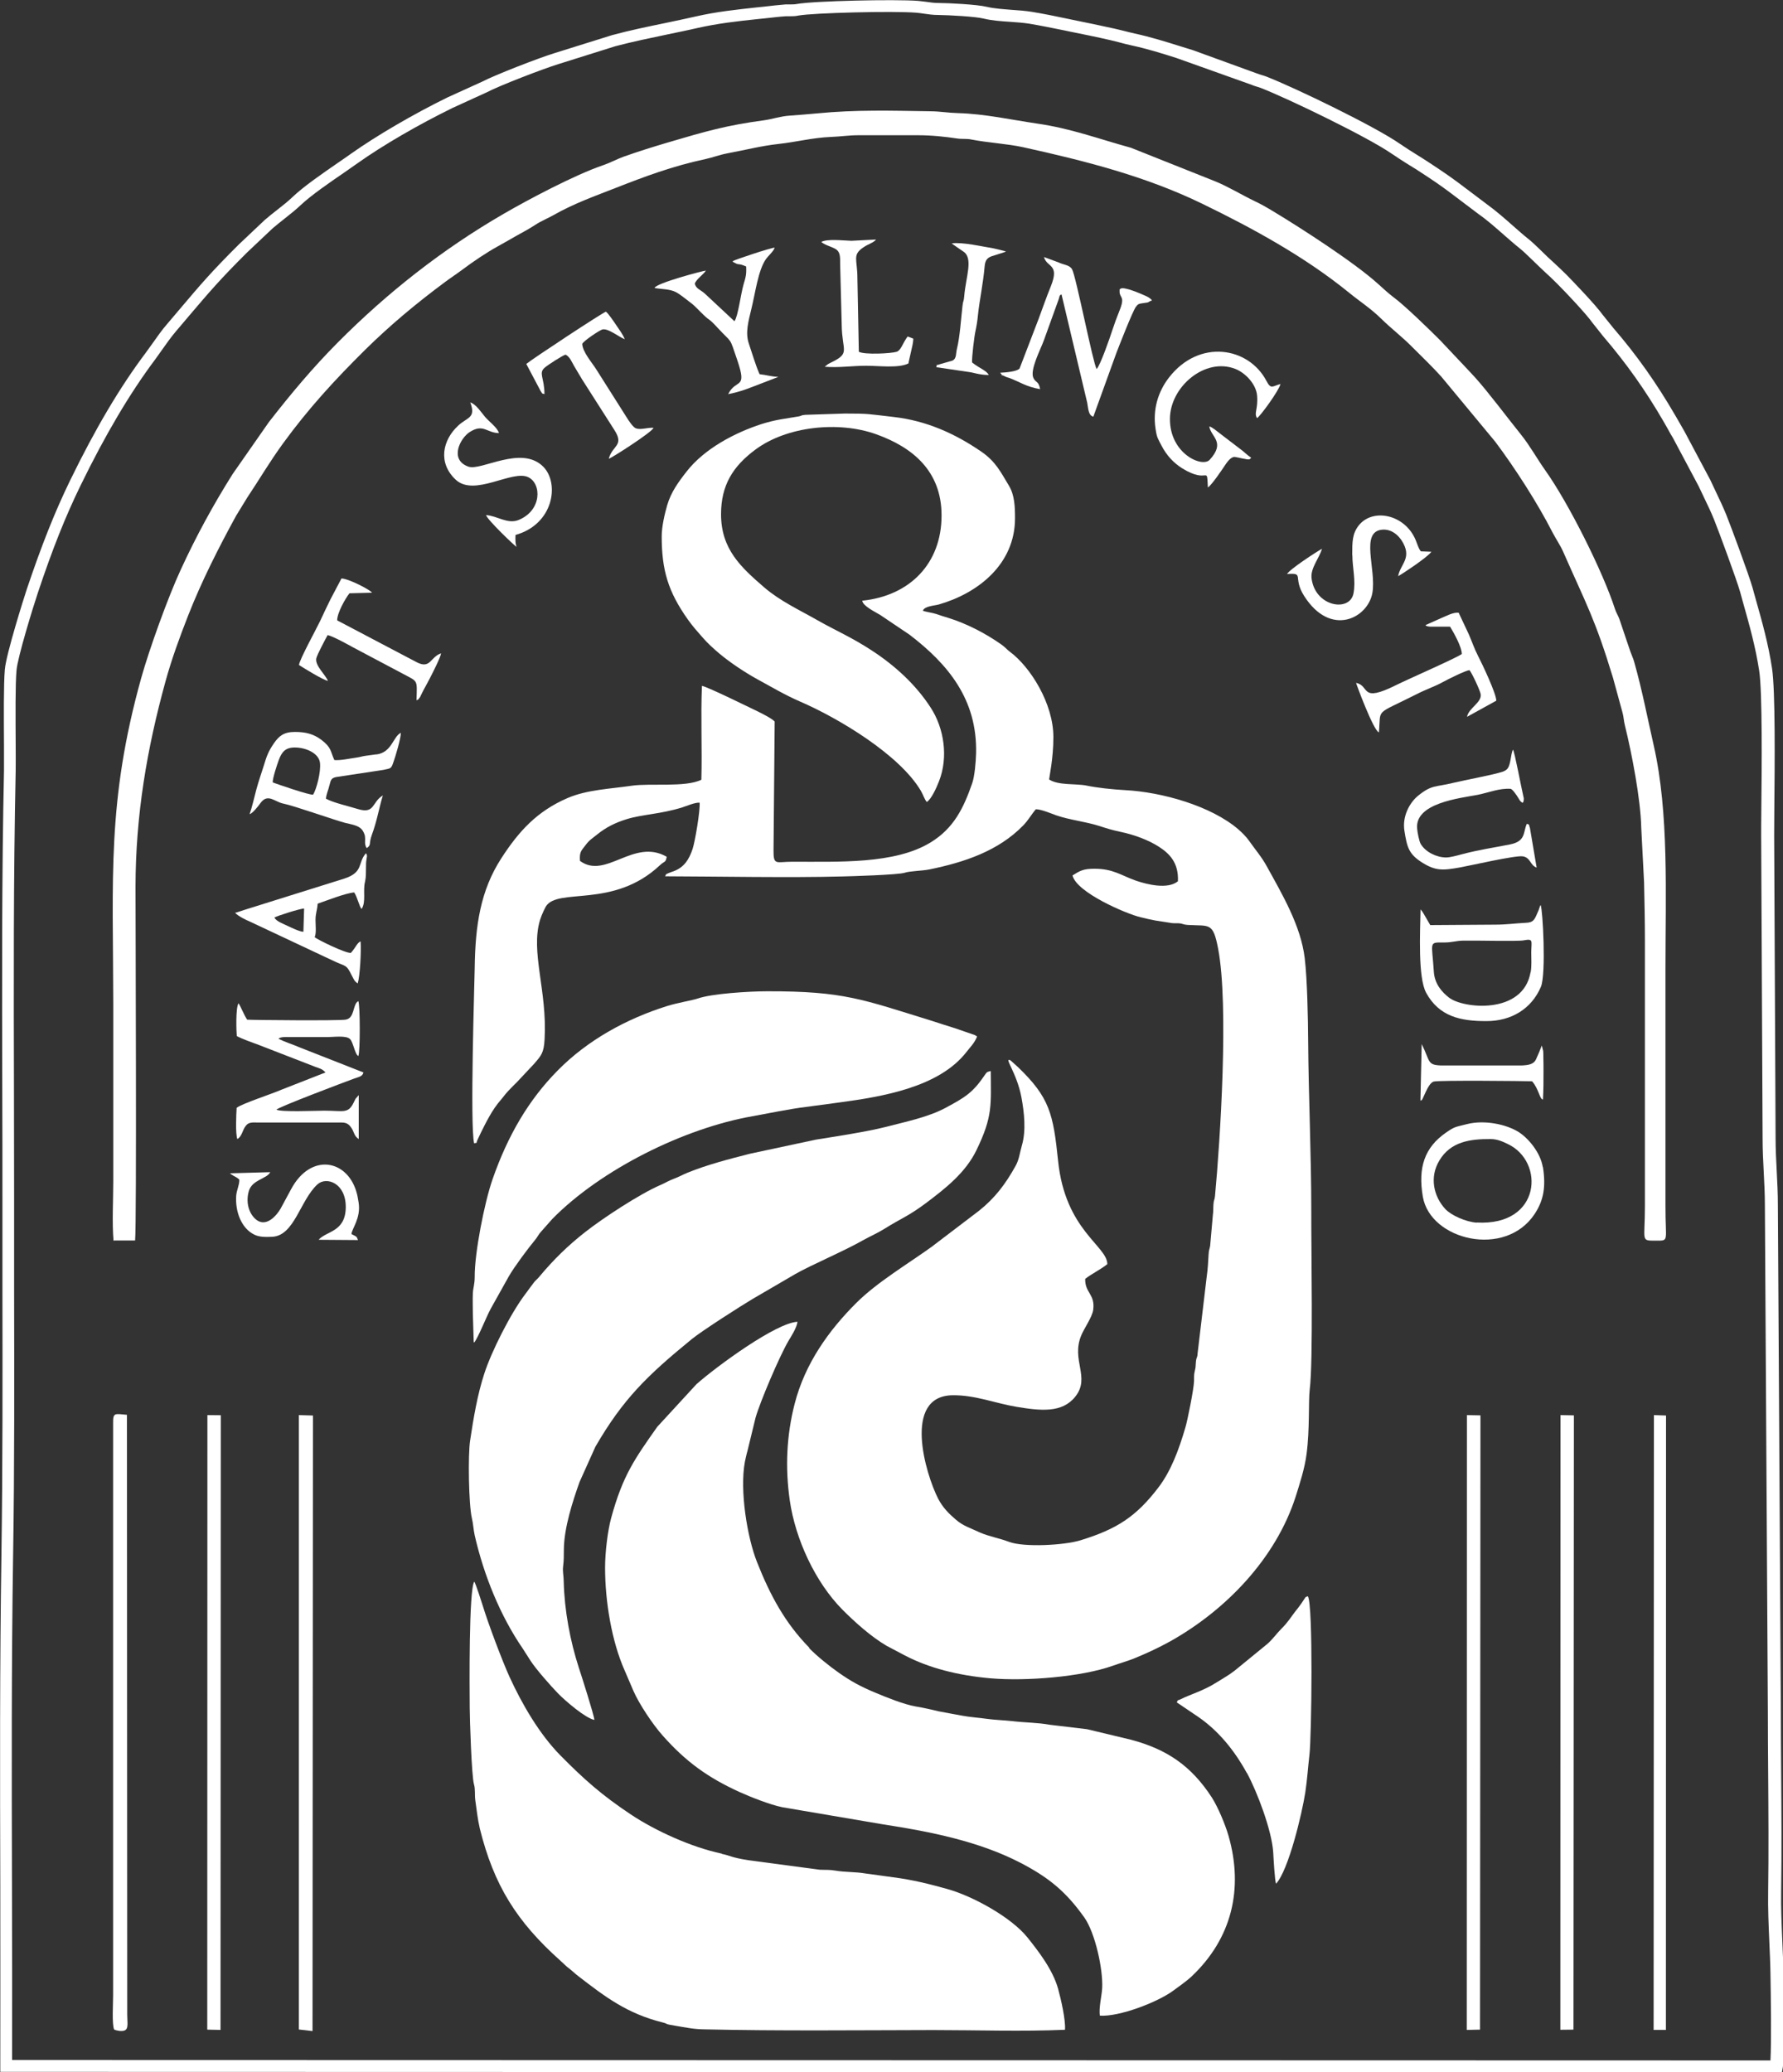 <svg xmlns="http://www.w3.org/2000/svg" id="Layer_2" viewBox="0 0 125 145.27"><rect x="0" y="0" width="125" height="145.27" fill="#333333" stroke="none"/><defs><style>      .cls-1, .cls-2 {        fill: #fff;      }      .cls-1, .cls-3 {        fill-rule: evenodd;      }      .cls-3 {        fill: none;      }    </style></defs><g id="Layer_1-2" data-name="Layer_1"><g><path class="cls-2" d="M124.86,145.27l-124.84-.03v-.42c.01-4.24,0-8.48,0-12.71-.02-7.58-.04-15.42.08-23.12.09-6.21.08-12.52.07-18.62,0-2.16,0-4.31,0-6.47,0-2.44,0-4.87-.01-7.31-.02-7.39-.04-15.04.12-22.55,0-.45,0-1.1,0-1.82-.01-1.91-.03-4.28.06-5.29.09-1.08,1.36-5.09,1.54-5.63,1.03-3.06,1.96-5.41,3.03-7.61,1.77-3.64,3.51-6.57,5.3-8.95.14-.19.29-.4.44-.61.35-.49.7-1,1.07-1.42l.95-1.12c1.38-1.63,2.14-2.53,4.08-4.46l1.81-1.71c.29-.25.59-.49.9-.73.37-.29.74-.58,1.06-.89.79-.75,2.12-1.66,3.19-2.4.34-.23.65-.45.92-.64,1.77-1.25,4.35-2.76,6.74-3.93l2.42-1.1c.88-.46,3.95-1.66,5.13-2.02l4-1.25c1.26-.34,2.44-.58,3.69-.84.7-.15,1.41-.29,2.14-.46,1.48-.34,2.83-.48,4.38-.65l.4-.04c.49-.06,1.06-.12,1.54-.16.11,0,.21,0,.31,0,.16,0,.32,0,.48-.03,1.21-.22,6.88-.34,8.49-.22.22.02.41.05.6.07.28.04.54.08.88.08.64,0,2.66.1,3.36.27.5.12,1.13.16,1.74.21.48.03.97.07,1.41.14.8.13,1.68.31,2.53.49l.33.07c.95.19,1.9.39,2.9.61.24.05.45.11.67.16.25.06.5.13.78.19,1.11.24,2.2.58,3.25.91l.84.26,4.48,1.63c.1.04.2.07.3.1.12.04.24.07.34.11,2.1.82,7.62,3.5,9.35,4.7.44.3.82.54,1.22.79.27.17.55.34.85.54.84.55,1.47.98,2.1,1.45l1.95,1.47c.66.48,1.29,1.03,1.84,1.52.37.32.71.63,1.04.89.26.2.6.53.88.8.38.38.67.65.96.91.3.28.59.55.89.85.41.42,2.03,2.1,2.52,2.79l.75.93c1.65,1.91,3.02,3.86,4.33,6.11.1.17.2.35.3.52.12.21.24.42.35.61l1.82,3.42c.14.3.27.57.39.83.25.52.49,1.03.72,1.59.31.77,1.59,4.21,1.85,5.14l.21.76c.46,1.62.89,3.15,1.15,4.87.24,1.56.19,6.8.16,9.93,0,.76-.01,1.39-.01,1.79l.1,21.22c0,.77.04,1.56.08,2.32.04.77.08,1.57.08,2.36l.21,35.59c0,1.33.01,2.71.02,4.1.02,2.82.04,5.74,0,8.42-.02,1.15.03,2.32.08,3.45.03.76.07,1.51.08,2.27,0,.05.12,5.61-.04,6.6l-.06.35ZM.86,144.41l123.26.03c.07-1.22.03-4.5,0-6.1-.01-.75-.05-1.5-.08-2.25-.05-1.14-.1-2.33-.08-3.5.04-2.66.02-5.58,0-8.4-.01-1.4-.02-2.78-.02-4.11l-.21-35.59c0-.77-.04-1.56-.08-2.32-.04-.77-.08-1.57-.08-2.36l-.1-21.22c0-.4,0-1.03.01-1.79.03-2.9.08-8.3-.15-9.79-.26-1.68-.68-3.18-1.13-4.77l-.21-.76c-.25-.88-1.52-4.31-1.82-5.05-.22-.55-.46-1.04-.7-1.54-.13-.27-.26-.54-.39-.82l-1.8-3.38c-.11-.17-.23-.39-.35-.61-.1-.17-.19-.34-.29-.51-1.28-2.21-2.63-4.11-4.25-6l-.77-.97c-.4-.57-1.78-2.04-2.44-2.7-.29-.29-.57-.56-.87-.83-.29-.27-.58-.55-.92-.88-.31-.3-.63-.61-.86-.79-.34-.27-.7-.59-1.08-.92-.57-.5-1.15-1.02-1.79-1.47l-1.96-1.48c-.61-.46-1.23-.89-2.05-1.42-.3-.2-.57-.37-.84-.53-.41-.26-.8-.5-1.25-.81-1.66-1.15-7.16-3.82-9.18-4.61-.09-.03-.19-.06-.28-.09-.12-.04-.24-.07-.34-.12l-5.27-1.88c-1.03-.33-2.1-.66-3.17-.89-.29-.06-.55-.13-.81-.2-.21-.05-.41-.11-.64-.16-.99-.23-1.94-.42-2.88-.61l-.33-.07c-.84-.17-1.72-.35-2.5-.48-.4-.06-.85-.1-1.33-.13-.64-.04-1.31-.09-1.88-.23-.56-.14-2.4-.24-3.17-.25-.39,0-.7-.05-.99-.09-.18-.03-.35-.05-.55-.07-1.65-.13-7.21.01-8.26.2-.22.05-.43.05-.63.05-.09,0-.17,0-.27,0-.46.03-1.02.1-1.49.15l-.4.04c-1.53.16-2.85.31-4.28.63-.73.17-1.45.31-2.15.46-1.24.26-2.4.5-3.62.82l-3.98,1.25c-1.13.35-4.16,1.52-5.01,1.97l-2.43,1.11c-2.35,1.15-4.89,2.62-6.62,3.85-.27.19-.59.41-.93.65-1.05.72-2.35,1.61-3.09,2.31-.35.33-.74.64-1.12.94-.29.23-.58.46-.85.69l-1.79,1.69c-1.91,1.9-2.66,2.79-4.03,4.4l-.95,1.12c-.34.4-.69.89-1.02,1.36-.15.22-.31.43-.45.63-1.76,2.35-3.47,5.23-5.22,8.82-1.06,2.17-1.98,4.48-2.99,7.51-.34,1.01-1.43,4.56-1.5,5.44-.09.96-.07,3.32-.06,5.21,0,.73.01,1.38,0,1.84-.16,7.51-.14,15.15-.12,22.54,0,2.44.01,4.88.01,7.31,0,2.15,0,4.31,0,6.47.01,6.11.03,12.42-.07,18.64-.12,7.7-.1,15.53-.08,23.11.01,4.1.02,8.2.01,12.3Z"></path><path class="cls-3" d="M124.54,138.33c-.03-1.91-.19-3.82-.16-5.73.06-3.98-.02-8.48-.03-12.51l-.21-35.59c0-1.56-.16-3.12-.16-4.69l-.1-21.22c0-2.02.15-9.74-.14-11.65-.3-1.97-.82-3.67-1.36-5.58-.25-.9-1.51-4.32-1.83-5.1-.34-.85-.72-1.56-1.1-2.38l-1.81-3.4c-.21-.34-.43-.75-.65-1.14-1.28-2.21-2.66-4.16-4.29-6.06l-.76-.95c-.44-.62-1.93-2.19-2.47-2.74-.59-.59-1.11-1.05-1.79-1.72-.28-.27-.64-.62-.9-.82-.85-.67-1.8-1.62-2.88-2.4l-1.95-1.47c-.7-.53-1.36-.97-2.08-1.44-.75-.49-1.34-.83-2.08-1.34-1.72-1.19-7.26-3.87-9.26-4.65-.19-.08-.44-.13-.63-.21l-4.46-1.62c-1.33-.41-2.67-.87-4.05-1.16-.52-.11-.93-.23-1.45-.35-1-.23-1.94-.42-2.89-.61-.95-.19-1.95-.4-2.85-.55-.97-.16-2.23-.13-3.18-.35-.62-.15-2.5-.25-3.26-.26-.6,0-.99-.12-1.51-.16-1.64-.13-7.23,0-8.37.21-.28.06-.55.03-.85.05-.51.03-1.14.11-1.64.17-1.63.18-3.06.32-4.61.67-1.99.45-3.85.77-5.79,1.29l-4,1.26c-1.12.34-4.19,1.53-5.08,2l-2.41,1.1c-2.19,1.07-4.79,2.54-6.69,3.89-1.12.79-3.06,2.04-4.07,3-.59.57-1.35,1.08-1.96,1.62l-1.8,1.7c-2.33,2.32-2.94,3.12-5.01,5.56-.51.59-1.03,1.39-1.49,2.02-2.03,2.71-3.77,5.85-5.26,8.89-1.2,2.46-2.13,4.91-3.01,7.56-.29.88-1.44,4.58-1.52,5.53-.13,1.36-.04,5.44-.05,7.08-.21,9.95-.11,19.91-.11,29.86,0,8.36.07,16.73-.06,25.1-.18,11.94-.03,23.89-.07,35.83l124.06.03c.13-.84.06-5.4.03-6.53ZM32.96,100.96c.24-1.59.51-3.2.99-4.67.5-1.52,1.86-4.23,2.9-5.6.22-.28.35-.47.6-.8.14-.18.23-.23.37-.38.99-1.2,2.03-2.22,3.25-3.16,1.25-.97,3.79-2.64,5.23-3.26.41-.18.54-.28.96-.45.36-.13.59-.28.97-.43,1.36-.55,2.86-.95,4.35-1.33l4.64-.99c1.38-.23,3.59-.56,4.8-.87,1.48-.38,3.09-.7,4.3-1.36,1.34-.73,1.9-1.05,2.71-2.27.17-.23.14-.23.44-.31,0,2.37.14,3.17-1,5.55-.77,1.6-2.2,2.7-3.47,3.67-1.27.96-1.82,1.14-2.94,1.83-.49.3-1.03.53-1.51.8-1.39.79-3.71,1.77-4.77,2.38l-3,1.75c-.73.43-3.57,2.25-4.27,2.82-3.11,2.55-4.81,4.18-6.74,7.54l-1.11,2.47c-.47,1.31-1.08,3.2-1.1,4.74,0,.42,0,.77-.06,1.16-.04.39.03.67.05,1.07.04,2.03.44,4.16,1.06,6.04.17.51,1.06,3.33,1.09,3.67-.64-.13-2.03-1.33-2.54-1.84-.52-.53-1.57-1.74-1.94-2.3l-.55-.85c-1.59-2.3-2.74-5.14-3.37-7.94-.09-.4-.11-.8-.21-1.21-.23-.92-.28-4.44-.12-5.45ZM33.16,90.67c.02-.43.13-.62.13-1.19,0-1.63.67-5.15,1.26-6.81,1.06-3.07,2.54-5.57,4.58-7.64,2.1-2.12,4.82-3.62,7.65-4.5.75-.23,1.81-.4,2.15-.53.99-.34,3.64-.5,4.88-.5,5.38,0,6.67.57,11.53,2.07.49.15,1.07.34,1.62.52l1.39.48c.1.05.12.06.17.09-.19.48-.49.75-.74,1.08-1.93,2.49-5.93,3.15-8.9,3.55l-2.38.32c-1.1.13-2.67.47-3.74.65-4.79.85-10.59,3.72-14.02,7.19l-.83.95c-.16.17-.22.33-.38.52-.52.63-1.46,1.89-1.84,2.54l-1.28,2.3c-.31.56-.88,2.03-1.15,2.36-.02-.02-.03-.04-.03-.05l-.06-1.97c0-.46-.03-.97,0-1.42ZM74.65,142.28c-2.97.13-6.23.02-9.23.03-5.29,0-10.81.07-16.09-.05-.72-.02-1.32-.14-1.97-.25-.87-.14-.44-.13-.93-.24-2.47-.62-3.99-1.79-5.9-3.26-.25-.19-.4-.35-.6-.51-.28-.21-.38-.33-.64-.56-3.08-2.74-4.66-5.31-5.65-9.26-.17-.68-.22-1.31-.33-1.99-.05-.36,0-.77-.09-1.1-.17-.56-.29-4.64-.29-5.36,0-1.36-.07-8.28.33-8.85.12.2.52,1.45.59,1.71.37,1.22,1.36,3.85,1.87,4.97.89,1.92,2.1,4.03,3.57,5.51,1.64,1.66,2.89,2.76,4.94,4.13,1.72,1.15,4.27,2.3,6.37,2.74.66.14.56.23,1.83.44l5.03.67c.42.03.65,0,1.08.07.69.11,1.41.08,2.1.19l1.97.27c1.39.19,2.52.48,3.75.82,1.82.49,4.54,2.01,5.67,3.41.79.99,1.77,2.26,2.14,3.59.2.73.54,2.21.49,2.87ZM83.56,138.53c-.36.34-.93.74-1.3,1.01-1.1.81-3.78,1.84-5.15,1.75-.08-.5.13-1.39.16-1.92.08-1.35-.49-3.89-1.26-4.95-1.27-1.8-2.45-2.78-4.44-3.82-2.92-1.52-6.34-2.21-9.67-2.71l-7.05-1.21c-.85-.18-2.26-.74-3-1.08-2.24-1.01-3.77-2.13-5.37-3.93-.69-.78-1.67-2.24-2.06-3.15l-.61-1.41c-.92-2.06-1.38-4.86-1.38-7.23,0-1.05.18-2.58.43-3.49.8-2.95,1.62-4.11,3.23-6.38l2.74-3c1.43-1.26,5.58-4.3,7.07-4.36-.06.44-.44,1-.64,1.34-.62,1.06-1.97,4.23-2.3,5.37l-.56,2.34c-.07.18-.16.61-.18.76-.37,1.99.17,5.28.85,7.02.91,2.33,1.97,4.28,3.67,6.01.59.6,1.45,1.28,2.11,1.75.82.58,1.46.94,2.51,1.38.78.33,2,.83,2.88.98.6.11,1.04.22,1.6.34.49.11,1.16.22,1.62.31.49.09,1.24.14,1.71.22.54.08,1.24.1,1.77.16,1.05.13,1.8.1,2.69.26l2.59.31,3.1.74c2.51.67,4.22,1.82,5.66,4.04.43.66.94,1.87,1.17,2.69,1.07,3.71.23,7.17-2.58,9.83ZM91.8,123.01c-.11.96-.14,1.7-.28,2.64-.23,1.49-1.19,5.47-2.05,6.4-.09-.18-.18-1.85-.21-2.21-.09-1.51-1.1-4.2-1.83-5.55-.85-1.57-1.98-2.95-3.43-3.95l-1.48-1c.14-.26-.03-.07.31-.23.64-.33,1.57-.59,2.49-1.16.43-.28.84-.49,1.26-.82l2.29-1.88c.39-.33.64-.72,1-1.08.4-.39.63-.76.93-1.16.17-.22.26-.33.44-.59.36-.52.23-.43.47-.51.37.56.25,9.91.1,11.12ZM91.83,97.4c-.11.85,0,2.77-.23,4.51-.13,1.03-.49,2.13-.77,3.01-1.37,4.28-4.82,7.91-8.79,10.13-.85.48-1.65.85-2.58,1.22-.47.19-.98.33-1.45.49-2.18.78-6.1,1.1-8.59.88-2.25-.19-4.32-.72-6-1.61l-1.27-.68c-1.1-.65-2.21-1.64-3.07-2.51-1.93-1.94-3.33-4.97-3.72-7.67-.33-2.29-.23-4.57.33-6.78.73-2.85,2.42-5.17,4.29-7.04,1.5-1.5,3.72-2.8,5.46-4.08l3.21-2.44c1.12-.89,1.87-1.87,2.57-3.15.25-.45.28-.87.44-1.43.31-1.06.17-2.33-.03-3.37-.33-1.76-1.3-2.87-.76-2.59l.51.46c2.22,2.13,2.48,3.26,2.82,6.59.49,4.86,3.44,5.95,3.45,7.23-.49.38-1.09.66-1.55,1.02-.03.99.7,1.05.55,2.18-.07.5-.64,1.3-.84,1.79-.72,1.75.65,2.94-.41,4.28-.92,1.16-2.44,1-4.13.72-1.46-.24-2.9-.83-4.48-.81-3.54.04-1.9,5.53-1.02,7.25.33.63.74,1.04,1.23,1.46.54.46,1,.59,1.71.91.59.28,1.36.4,2.02.65,1.06.41,3.92.24,5.01-.1,2.54-.78,3.91-1.66,5.46-3.69.88-1.14,1.45-2.64,1.9-4.21.13-.45.59-2.67.61-3.26,0-.28-.02-.43.05-.7.08-.31.05-.32.08-.64.04-.38.1-.23.12-.59l.65-5.47c.07-.36.1-1.06.13-1.46.02-.35.08-.37.11-.61l.18-2.16c.04-.26.03-.48.04-.73.02-.34.08-.29.11-.59.36-3.84.98-13.36.22-17.33-.36-1.87-.59-1.58-2.13-1.67-.29-.02-.31-.08-.54-.11-.2-.03-.38,0-.59-.03l-1.15-.18c-.38-.08-.67-.14-1.05-.23-1.04-.25-4.49-1.74-4.77-2.93.52-.33.74-.48,1.53-.48,1.33,0,1.88.47,2.9.83.82.28,2.25.64,2.96.06.07-1.31-.59-1.95-1.33-2.43-.74-.48-1.72-.85-2.67-1.05-.62-.13-.96-.24-1.52-.42-.98-.31-2.02-.4-3-.74-.32-.11-1.06-.42-1.44-.43-.31.36-.54.77-.88,1.12-1.75,1.81-4.14,2.59-6.59,3.1-.48.09-1.37.11-1.72.23-.44.15-3.84.24-4.36.26-3.69.1-8.8,0-12.44-.02.08-.19.02-.13.28-.24.09-.04.23-.08.33-.13.73-.28,1.06-.82,1.32-1.57.18-.53.54-2.64.49-3.23-.33-.02-.94.24-1.23.33-1.5.47-2.8.49-3.88.82-.8.25-1.45.58-2.09,1.1-.38.31-.54.36-.81.74-.27.36-.43.44-.38,1.09,1.82,1.33,3.76-1.62,6.08-.28-.08.42-.15.28-.46.58-3.28,3.1-7.2,1.54-8.02,2.92-.05.08-.11.19-.15.29-.1.2-.19.41-.26.63-.68,2.25.51,4.94.32,8.35-.05.97-.23,1.15-.74,1.74l-1.2,1.27c-.19.19-.39.4-.62.64-.25.26-.33.41-.54.65-.56.64-1,1.52-1.37,2.27-.08.16-.12.24-.19.4-.23.44,0,.25-.28.33-.3-1.26.03-11.36.04-12.29.04-2.98.4-5.41,1.87-7.69,1.22-1.9,2.5-3.3,4.64-4.22,1.37-.59,3.02-.64,4.49-.86,1.3-.19,3.79.13,4.89-.42.07-2.19-.05-4.39.04-6.59.43.08,3.34,1.51,3.92,1.8.3.15.95.47,1.18.7l-.09,9c0,1.12.18.83,1.28.83,3.25-.02,7.22.18,9.74-1.36,1.62-1,2.31-2.42,2.9-4.15.18-.5.26-1.45.28-2.08.09-3.77-1.95-6.24-4.67-8.33l-2.05-1.37c-.33-.2-1.22-.63-1.26-1,3.31-.34,5.56-2.59,5.56-5.98,0-3.14-2.07-4.79-4.59-5.69-2.63-.94-6.25-.55-8.45,1.07-1.6,1.19-2.41,2.53-2.42,4.54,0,2.45,1.4,3.72,3.03,5.13,1.12.97,2.45,1.58,3.73,2.31,1.31.74,2.38,1.18,3.87,2.16,1.56,1.03,3.04,2.37,4.07,3.97.93,1.43,1.25,3.46.58,5.16-.18.44-.54,1.27-.86,1.45-.19-.25-.22-.45-.41-.78-1.49-2.54-5.78-5.11-8.48-6.27-1.12-.49-1.92-.97-2.99-1.56-.89-.49-1.97-1.21-2.71-1.83-.33-.28-.77-.69-1.13-1.1-.35-.4-.69-.76-1.05-1.26-1.37-1.94-1.82-3.44-1.82-5.82,0-.69.21-1.57.38-2.17.27-.93.79-1.63,1.37-2.38,1.24-1.59,3.36-2.7,5.25-3.31,1-.33,1.64-.38,2.62-.54.26-.05.09-.08.47-.11l2.76-.09c1.72,0,1.57.03,3.42.23,2.28.26,4.29,1.16,6.15,2.44,1,.69,1.36,1.44,1.93,2.39.39.64.42,1.46.42,2.27,0,3.24-2.61,5.26-5.36,6.04-.3.09-.99.12-1.1.44.19.08.66.13.93.23.28.1.53.18.84.27,1.34.42,2.63,1.09,3.73,1.87.29.21.37.34.6.51,1.43,1.06,3.05,3.62,3.05,5.99,0,1.5-.31,2.85-.3,2.96.63.43,1.88.28,2.62.44.76.15,1.82.27,2.71.32,2.56.13,6.05,1.1,7.97,2.77.24.21.54.51.72.77.44.64.88,1.14,1.25,1.8,1.07,1.96,2.38,4.17,2.65,6.44.18,1.52.23,4.22.24,5.8.03,3.98.23,7.92.23,11.92,0,2.75.14,10.55-.11,12.54ZM82.82,119.1c.64-.33,1.57-.59,2.49-1.16.43-.28.84-.49,1.26-.82l2.29-1.88c.39-.33.64-.72,1-1.08.4-.39.63-.76.93-1.16.17-.22.26-.33.44-.59.36-.52.23-.43.47-.51.37.56.25,9.91.1,11.12-.11.96-.14,1.7-.28,2.64-.23,1.49-1.19,5.47-2.05,6.4-.09-.18-.18-1.85-.21-2.21-.09-1.51-1.1-4.2-1.83-5.55-.85-1.57-1.98-2.95-3.43-3.95l-1.48-1c.14-.26-.03-.07.31-.23Z"></path><path class="cls-1" d="M7.99,86.96h1.48c.12-1.05.03-22.57.03-24.81.01-5.02.8-9.66,2.11-14.41.44-1.59.99-3.08,1.58-4.59.94-2.4,2.15-4.78,3.36-6.99l.79-1.29c.85-1.27,1.52-2.43,2.49-3.77,1.79-2.46,3.64-4.47,5.77-6.58,1.78-1.75,3.58-3.25,5.6-4.75.39-.29.79-.55,1.22-.87.73-.55,1.71-1.21,2.46-1.62.48-.26.89-.51,1.34-.76.43-.24.87-.47,1.31-.76.39-.26.91-.47,1.31-.7,1.41-.8,2.88-1.32,4.36-1.9,1.99-.78,3.93-1.51,6.26-2.01.56-.12.9-.28,1.58-.41,1.25-.23,2.29-.51,3.55-.65,1.21-.13,2.39-.44,3.65-.49.75-.03,1.26-.12,1.94-.12,1.39,0,2.78,0,4.17,0,.99,0,1.88.1,2.77.23.33.05.66,0,.98.07,1.17.23,2.48.29,3.63.54,4.4.97,8.62,2.05,12.55,3.96,3.57,1.73,7.23,3.74,10.3,6.24.76.62,1.53,1.11,2.26,1.83.68.67,1.46,1.26,2.18,1.99.69.69,1.42,1.39,2.03,2.07l3.78,4.56c1.38,1.84,2.97,4.31,4.01,6.35.21.41.55.91.74,1.34,1.65,3.75,2.24,4.71,3.5,8.85l.67,2.45c.08.28.09.61.17.91.49,1.98,1.1,5.19,1.14,7.11l.2,3.87c.03,1.39.06,2.73.06,4.1v18.62c0,2.47-.32,2.4.77,2.4.96,0,.66.09.67-2.47,0-5.51,0-11.02,0-16.53,0-5.35.25-10.98-.82-15.7-.46-2.02-.81-3.88-1.37-5.86-.06-.23-.2-.53-.28-.76l-.77-2.28c-.11-.28-.21-.4-.31-.71-.83-2.56-3.21-7.34-4.87-9.68-.59-.83-1.06-1.7-1.69-2.49-.95-1.18-2.31-3-3.21-4-.17-.19-.33-.36-.5-.54l-1.99-2.11c-.79-.79-2.5-2.45-3.25-3-.32-.24-.72-.6-1.08-.93-1.64-1.49-5.39-3.91-7.35-5.09-.48-.29-.88-.52-1.35-.74-.91-.44-1.82-1-2.73-1.37l-5.9-2.35c-2.29-.63-4.22-1.36-6.6-1.7-1.78-.26-3.66-.68-5.52-.73-.75-.02-1.19-.12-1.94-.13-2.72-.04-5.21-.12-7.96.15-.63.06-1.28.11-1.95.16-.59.04-1.17.24-1.74.32-2.68.36-4.12.78-6.73,1.55-1.18.35-1.98.6-3.12,1-.45.16-.94.43-1.47.61-1.96.67-5.23,2.4-6.95,3.4-4.32,2.5-8.18,5.55-11.62,9.01-1.76,1.77-3.3,3.61-4.84,5.59l-2.54,3.64c-1.36,2.16-2.57,4.38-3.64,6.71-.87,1.87-2.2,5.55-2.77,7.59-2.41,8.65-1.97,14-1.96,22.85v12.43c0,1.29-.09,2.93.02,4.18h0Z"></path><path class="cls-1" d="M108.16,81.82c-.16-1.01-1-2.03-1.72-2.48-.85-.52-2.35-.85-3.59-.54-.85.22-.84.16-1.48.6-1.5,1.04-1.97,2.45-1.62,4.49.52,3.05,5.78,4.33,7.84,1.21.64-.97.79-1.92.58-3.29ZM103.53,85.71c-.78-.05-1.81-.53-2.2-.95-.81-.87-1.14-2.22-.42-3.41.79-1.32,2.15-1.51,3.59-1.5.48,0,.85.18,1.19.34,2.63,1.22,2.37,5.77-2.16,5.51Z"></path><path class="cls-1" d="M108,63.45c-.06.1-.08.23-.13.35-.07.15-.12.28-.18.41-.16.34-.28.46-.72.48-.8.04-1.36.13-2.16.13l-4.54.03-.47-.81s-.08-.12-.09-.14c0-.02-.03-.03-.04-.05l-.08-.1c-.03,1.61-.19,4.76.39,5.84.9,1.66,2.4,2,4.24,1.99,1.72,0,3.15-.85,3.81-2.41.37-.9.13-5.42-.02-5.72ZM107.3,68.16c-.52,2.99-4.74,2.55-5.72,1.77-.49-.38-1.01-.96-1.06-1.82-.13-2.1-.39-2.05.72-2.04.57,0,.81-.12,1.33-.13.89-.02,3.85.06,4.25-.02.7-.13.54.03.53.84,0,.46.04.95-.04,1.39Z"></path><path class="cls-1" d="M7.93,101.32v38.57c0,.54-.09,2.01.07,2.38.15.08.53.15.73.07.3-.11.19-.56.19-1.11l-.02-42.05c-.84-.07-.98-.18-.97.57,0,.52,0,1.05,0,1.57h0Z"></path><polygon class="cls-1" points="20.95 142.27 21.91 142.38 21.94 99.23 20.95 99.2 20.95 142.27"></polygon><polygon class="cls-1" points="102.83 142.3 103.76 142.28 103.79 99.22 102.84 99.2 102.83 142.3"></polygon><polygon class="cls-1" points="14.53 142.28 15.46 142.3 15.48 99.21 14.54 99.2 14.53 142.28"></polygon><polygon class="cls-1" points="109.39 142.29 110.31 142.28 110.34 99.22 109.4 99.2 109.39 142.29"></polygon><polygon class="cls-1" points="115.93 142.3 116.79 142.3 116.8 99.23 115.95 99.2 115.93 142.3"></polygon><path class="cls-1" d="M17.34,71.5c-.24-.35-.48-.99-.62-1.17-.21.35-.15,1.99-.12,2.3.39.21,1.13.47,1.54.62l3.97,1.54c.33.12.46.13.71.39l-3.09,1.21c-.57.26-2.76.97-3.14,1.27-.03.46-.09,1.84.05,2.19.28-.16.35-.53.51-.81.23-.38.43-.36.97-.35h5.36c.52.01.8-.07,1.07.26.32.39.22.65.6.9v-3.07s-.04.01-.05.05l-.17.19c-.04.07-.11.23-.15.3-.38.77-.72.54-2.05.54-.62,0-2.99.11-3.35-.07.12-.18,4.87-1.97,5.42-2.17.34-.13.61-.14.68-.44l-4.48-1.76c-.48-.21-1.06-.38-1.48-.61.19-.14.51-.11.76-.11h2.68c.43,0,1.31-.13,1.58.14.23.23.34,1.07.58,1.19.14-.24.13-3.63,0-3.85-.42.22-.22,1.2-.9,1.3-.53.08-6.46.03-6.89,0h0Z"></path><path class="cls-1" d="M26.39,52.88c-.28.04-.47.06-.74.1-.29.04-.39.09-.67.13-.45.06-1.11.21-1.54.17-.29-.63-.18-.85-.9-1.41-.56-.42-1.1-.56-1.87-.56s-1.11.28-1.47.8c-.37.54-.5.87-.7,1.54-.17.54-.38,1.14-.53,1.7-.15.57-.29,1.2-.47,1.72.19-.03.62-.57.75-.76.52-.73,1-.1,1.6.02.79.16,3.57,1.15,4.33,1.35.44.11.92.17,1.18.46.1.11.23.37.23.54.03.21-.03.36.03.58.06.18.02.08.1.19.33-.24.12-.28.34-.9.38-1.03.5-1.87.78-2.79-.79.47-.54,1.33-1.77.95-.57-.18-1.69-.43-2.22-.72.04-.38.15-.54.24-.92.11-.43.13-.56.62-.62l3.17-.48c.53-.12.54-.06.71-.57.12-.33.52-1.65.51-2.03-.56.28-.62,1.38-1.72,1.52ZM21.95,55.71c-.31.02-2.42-.71-2.83-.86-.02-.28.32-1.29.42-1.56.2-.54.44-.89,1.12-.89.78,0,1.67.39,1.77,1.05.09.64-.25,1.9-.48,2.26Z"></path><path class="cls-1" d="M70.13,26.15c.4.41-.24-.05.31.23.11.06.23.09.33.12.77.29,1.16.61,2.15.78-.11-.59-.29-.42-.47-.78-.27-.55.51-2.03.72-2.61l1.05-2.91c.07-.2.03-.28.2-.34l1.8,7.59c.08.4.07.89.43.98l1.62-4.48c.14-.36,1.14-2.94,1.37-3.23.14-.19.21-.21.51-.25.53-.07.23-.05.61-.19-.01-.02-.04-.06-.04-.05,0,.01-.06-.12-.41-.27-.24-.11-1.56-.7-1.77-.49-.05.1-.05-.12-.05.2,0,.45.41.3,0,1.31-.18.44-.37.96-.52,1.42-.15.47-.84,2.46-1.09,2.69-.26-.43-1.44-6.49-1.72-6.99-.17-.31-.59-.31-.94-.48l-1.03-.38c.2.75,1.12.46.48,2.05-.31.76-.56,1.49-.87,2.32l-1.32,3.44c-.18.22-.96.28-1.35.3h0Z"></path><path class="cls-1" d="M25.68,59.87s-.02-.03-.03-.05c-.59.67-.14,1.32-1.51,1.77l-6.96,2.18c-.26.08-.51.18-.7.22.23.24.74.49,1.05.62l5.72,2.69c1.05.51,1,.25,1.42,1.1.03.05.13.25.15.28.07.1.04.08.11.14,0,0,.03.03.04.04.02,0,.04.03.05.04.02,0,.04.03.06.04.16-.55.25-2.25.2-2.95-.25.11-.32.4-.68.81-.39.03-2.32-.92-2.54-1.1.13-.28.06-.83.06-1.2,0-.49.11-.63.15-1.15.64-.22,1.92-.73,2.56-.79.23.34.36,1,.52,1.16.33-.49.08-1.29.24-1.9.08-.36.06-.64.07-1.05,0-.18,0-.33.03-.5.04-.31.06-.2,0-.44ZM21.28,65.32c-.26,0-.83-.28-1.09-.4-.32-.16-.83-.33-.95-.6.19-.12,1.84-.64,2.08-.63l-.05,1.63Z"></path><path class="cls-1" d="M84.68,34.17c.26-.15,1.04-1.31,1.19-1.54.14-.21.4-.59.67-.6.07,0,.47.09.56.11.03,0,.32.06.32.06.23,0,.12.05.3-.11-.32-.21-.43-.36-.7-.56l-1.44-1.1c-.2-.15-.59-.49-.8-.54.1.74,1.17,1.09.03,2.34-.53.58-2.8-.43-2.79-2.86,0-2.25,2.46-4.34,4.58-3.51.7.27,1.46,1.06,1.53,1.87.08.97-.24,1.23,0,1.58.23-.14,1.53-1.92,1.64-2.39-.55.14-.66.41-.98-.21-1.25-2.39-4.72-2.98-6.84-.24-.78,1.01-1.14,2.26-.94,3.58.1.67.16.67.41,1.17.37.72.87,1.24,1.46,1.61,1.88,1.16,1.71-.28,1.8,1.32h0Z"></path><path class="cls-1" d="M107.73,60.83l-.47-2.78c-.12-.34,0-.21-.22-.3-.27.59-.05,1.23-1.2,1.45-1.12.22-2.21.38-3.37.69-.3.08-.8.22-1.09.22-.64,0-1.43-.36-1.78-.95-.11-.19-.23-.81-.25-1.08-.16-1.78,2.96-2.12,4.24-2.36.68-.13,1.56-.49,2.33-.42.16.09.3.31.41.46.21.31.19.38.41.52.08-.11.05,0,.08-.19.02-.14,0-.15-.02-.25-.15-.63-.62-3.16-.73-3.29-.09.17-.13.48-.16.65-.11.62-.21.77-.57.9-.69.23-2.6.57-3.46.78-1.26.31-1.5.12-2.46.9-.58.47-1.13,1.43-.96,2.47.18,1.13.3,1.61,1.2,2.19.97.62,1.47.59,2.74.36.62-.11,3.84-.85,4.35-.77.56.08.51.63.98.79h0Z"></path><path class="cls-1" d="M34.07,36.1c.08.33,2.04,2.2,2.15,2.24-.1-.23-.09-.51-.08-.84,2.66-.74,3.1-3.59,1.96-4.77-1.53-1.57-4.37.31-5.27-.02-1.35-.49-.57-2,.11-2.43.95-.6,1.18.07,2.04.08-.11-.39-.69-.8-.97-1.13-.27-.32-.64-.9-1.04-1.02.42,1.11-.21,1.03-.84,1.62-1.1,1.01-1.45,2.6-.19,3.79,1.31,1.24,3.97-.71,5.09-.17.95.45.97,2.33-.67,3-.77.32-1.52-.3-2.28-.34h0Z"></path><path class="cls-1" d="M94.81,38.92c0,.87.25,1.76.08,2.67-.25,1.35-2.7.95-2.94-1.05-.09-.71.54-1.41.73-2.07-.4.22-2.26,1.43-2.45,1.77,1.27-.09.36.21,1.2,1.54,1.86,2.92,4.46,1.55,4.78-.2.3-1.67-.89-4.32.7-4.45.78-.06,1.34.59,1.57,1.17.37.93-.33,1.33-.46,2.09.35-.19,1.95-1.26,2.29-1.66,0-.01.03-.03.04-.05l-.74-.03c-.18-.23-.24-.5-.37-.81-.76-1.79-3-2.24-3.98-1.01-.46.58-.46,1.15-.46,2.08h0Z"></path><path class="cls-1" d="M51.35,18.3c.13.12-.13-.03.17.13.32.18.19-.01.79.25.03.58-.04.78-.18,1.25-.21.74-.38,2.22-.64,2.59l-2.1-1.96c-.27-.24-.62-.33-.68-.69.15-.34.58-.6.78-.9-.17,0-3.54.89-3.6,1.22.54.09,1.08.07,1.5.29.29.15.76.54,1.04.75.29.21.59.56.92.87.46.44.3.16.97.89,1.06,1.15.78.54,1.37,2.26.72,2.12-.08,1.25-.64,2.38.68-.13,1.16-.3,1.78-.54l1.74-.67c-.58-.03-.75-.12-1.32-.19-.29-.66-.53-1.5-.75-2.14-.26-.77-.04-1.53.18-2.45.28-1.14.47-2.67,1-3.45.19-.28.55-.56.63-.83-.28.01-2.75.83-2.95.95h0Z"></path><path class="cls-1" d="M18.96,82.17l-2.84.08s.07.06.09.07c.24.18.37.17.57.38,0,.4-.19.73-.22,1.11-.08,1.09.34,2.3,1.29,2.75.35.17.81.16,1.25.14,1.54-.09,1.94-2.55,3.15-3.67.63-.58,2.01-.1,1.99,1.61-.02,1.74-1.37,1.65-1.9,2.27l2.76.02c-.13-.25,0-.19-.46-.42.02-.37.68-1.13.5-2.22-.02-.11-.07-.44-.11-.58-.6-2.43-3.24-2.95-4.63-.33l-.73,1.35c-.26.45-.95,1.28-1.64.82-.5-.34-.84-1.14-.59-2.04.23-.82,1.26-.86,1.5-1.33h0Z"></path><path class="cls-1" d="M36.9,25.52l1,1.89c.19.26.01.12.27.22,0-1.13-.43-1.47.01-1.85.24-.21,1.27-.87,1.47-.92.29.13.46.56.6.8.2.33.34.57.56.94l2.26,3.54c.72,1.12-.14,1.06-.39,2.02.18-.04,3.03-1.86,3.14-2.17-.44-.03-.87.16-1.23.04-.2-.06-.53-.56-.65-.76l-2.14-3.38c-.28-.45-.97-1.23-.98-1.79.13-.23,1.2-.94,1.4-1,.4-.12,1.19.54,1.58.68-.15-.37-.36-.63-.6-.99-.13-.19-.54-.81-.72-.94-.2.04-5.19,3.33-5.58,3.66h0Z"></path><path class="cls-1" d="M99.95,43.84c.09.06.01.04.17.07.09.02.12.02.21.02h1.33c.25.41.83,1.43.82,1.92-.45.31-3.7,1.73-4.59,2.17-2.58,1.29-1.82.05-2.82-.15,0,.05,1.22,3.36,1.6,3.47.16-1.75-.35-1.16,2.67-2.69.67-.34,1.29-.54,1.84-.85.27-.15,1.56-.8,1.84-.82.16.17.77,1.47.79,1.71.06.57-.86.96-.96,1.56l2.05-1.13c0-.5-1-2.6-1.28-3.14-.26-.5-.43-1.02-.65-1.52l-.71-1.51c-.4-.03-.83.22-1.18.36l-1.14.51Z"></path><path class="cls-1" d="M20.95,46.61c.29.19,1.71,1.07,2.04,1.12-.17-.43-.9-1.05-.82-1.56.04-.25.69-1.45.8-1.65.37.08,1.42.66,1.8.87l3.51,1.86c1.04.56.96.37.92,1.84.2-.09.08-.02.2-.16.09-.11.03-.04.11-.19.07-.13.13-.28.2-.4.14-.26.3-.54.44-.82.15-.29.75-1.46.77-1.72-.77.26-.73,1.14-1.73.61l-5.55-2.92c-.01-.52.58-1.55.86-1.9l1.58-.04c-.07-.17-1.61-.98-2.14-1l-.78,1.48c-.23.48-.48.98-.72,1.51-.26.55-1.45,2.71-1.48,3.08h0Z"></path><path class="cls-1" d="M59.68,16.88c-.59-.02-1.69-.15-2.1.08.22.21.66.31.97.48.37.2.35.57.35,1.09l.11,4.25c.02,1.84.63,1.96-.72,2.62-.09.05-.17.08-.25.13l-.22.18c1.02.08,1.9-.07,2.91-.07.9,0,2.23.18,2.93-.15.1-.1-.01.09.06-.18l.25-1.11c.04-.2.05-.28.06-.46l-.39-.15c-.07.07,0-.01-.1.13-.25.36-.39.85-.68.94-.38.12-2.23.22-2.65,0l-.1-5.17c0-1.3-.38-1.62.42-2.15.37-.25.58-.27.81-.47.01-.01.03-.03.04-.04,0,0,.03-.03.04-.04l-1.73.09Z"></path><path class="cls-1" d="M65.63,25.74l2.31.34c.29.03.69.2,1.38.21-.16-.32-.61-.44-1.17-.88-.03-.33.16-1.89.24-2.22.07-.32.14-.74.17-1.1.11-1.05.36-2.17.47-3.42.04-.42.17-.59.5-.71.16-.06.93-.28,1-.33-.04-.02-.8-.21-.88-.22-.81-.13-2.15-.45-2.93-.35.03.04.71.5.84.59.68.48.15,1.77.04,3.1-.03.41-.08.3-.12.67-.11.93-.18,2.17-.39,3.02-.09.34-.01.69-.32.84l-.87.25c-.35.14-.16-.09-.26.2h0Z"></path><path class="cls-1" d="M99.57,77.17s.04-.06.05-.04c.1.17.44-1.18.89-1.31.34-.1,6.38-.04,6.9-.02.48.55.52,1.25.76,1.28.04-.65.04-1.31.04-1.96,0-.32,0-.65-.01-.97,0-.16,0-.31-.01-.46l-.1-.4c-.13.35-.25.63-.41.98-.16.34-.53.4-1,.42h-5.67c-.96-.04-.73-.27-1.34-1.5l-.09,4Z"></path><path class="cls-1" d="M46.28,83.08c-1.43.62-3.98,2.29-5.23,3.27-1.22.95-2.26,1.97-3.25,3.16-.13.16-.22.21-.36.38-.26.34-.39.53-.6.81-1.04,1.36-2.4,4.07-2.89,5.6-.48,1.47-.75,3.08-.99,4.67-.16,1.01-.1,4.52.12,5.45.1.41.11.81.2,1.21.64,2.8,1.79,5.64,3.37,7.94l.55.86c.36.56,1.42,1.77,1.94,2.3.5.51,1.89,1.71,2.53,1.84-.02-.33-.92-3.15-1.09-3.66-.61-1.88-1.01-4.01-1.06-6.05,0-.4-.09-.68-.04-1.07.05-.39.05-.75.05-1.16.01-1.53.63-3.42,1.1-4.74l1.11-2.47c1.94-3.35,3.63-4.99,6.75-7.54.69-.57,3.54-2.39,4.27-2.82l3-1.75c1.06-.61,3.38-1.59,4.77-2.38.48-.27,1.02-.5,1.51-.81,1.11-.7,1.67-.87,2.94-1.83,1.28-.97,2.71-2.07,3.48-3.67,1.15-2.37,1.01-3.17,1-5.54-.29.07-.27.07-.44.31-.82,1.21-1.37,1.54-2.71,2.26-1.21.66-2.83.99-4.3,1.37-1.22.31-3.43.65-4.81.87l-4.63.99c-1.49.38-2.99.77-4.35,1.32-.37.15-.61.3-.97.43-.42.16-.55.27-.97.45h0Z"></path><path class="cls-1" d="M38.73,85.44c3.42-3.47,9.23-6.35,14.02-7.19,1.07-.19,2.64-.52,3.74-.65l2.38-.32c2.96-.4,6.96-1.05,8.89-3.54.25-.33.55-.6.74-1.08-.05-.03-.07-.05-.16-.1l-1.39-.48c-.56-.17-1.13-.36-1.63-.52-4.86-1.5-6.15-2.08-11.53-2.07-1.24,0-3.89.16-4.88.51-.34.12-1.4.29-2.16.53-2.83.89-5.55,2.38-7.64,4.5-2.05,2.07-3.51,4.57-4.58,7.64-.58,1.67-1.26,5.19-1.25,6.82,0,.57-.11.76-.13,1.18-.02.45,0,.96,0,1.42l.06,1.97s.02.04.03.06c.28-.34.85-1.8,1.16-2.37l1.28-2.29c.38-.66,1.32-1.92,1.84-2.55.16-.19.22-.35.37-.52l.84-.95Z"></path><path class="cls-1" d="M65.46,87.3c-1.75,1.27-3.97,2.57-5.46,4.07-1.87,1.87-3.56,4.19-4.29,7.04-.57,2.21-.67,4.49-.34,6.78.39,2.7,1.78,5.73,3.71,7.67.87.87,1.97,1.86,3.07,2.51l1.27.67c1.69.89,3.75,1.41,6,1.61,2.5.22,6.42-.1,8.6-.88.47-.17.98-.31,1.44-.49.93-.38,1.73-.75,2.58-1.22,3.96-2.22,7.41-5.85,8.79-10.13.28-.89.64-1.98.77-3.01.23-1.74.12-3.65.22-4.51.25-1.98.1-9.78.11-12.53,0-3.99-.19-7.93-.22-11.91-.01-1.58-.06-4.28-.24-5.8-.27-2.27-1.58-4.48-2.66-6.44-.36-.66-.8-1.16-1.25-1.8-.18-.26-.48-.56-.72-.77-1.92-1.67-5.41-2.64-7.96-2.77-.88-.05-1.95-.16-2.71-.32-.73-.15-1.99,0-2.62-.43,0-.11.3-1.47.3-2.96,0-2.37-1.62-4.93-3.05-5.99-.23-.17-.3-.3-.6-.51-1.11-.78-2.39-1.45-3.73-1.87-.31-.09-.55-.17-.84-.27-.27-.09-.73-.14-.93-.23.11-.32.8-.35,1.1-.43,2.74-.78,5.36-2.81,5.36-6.05,0-.8-.03-1.62-.42-2.27-.58-.96-.93-1.7-1.93-2.39-1.86-1.28-3.87-2.18-6.16-2.44-1.85-.21-1.7-.24-3.42-.24l-2.76.09c-.37.03-.21.06-.47.11-.98.17-1.61.22-2.62.54-1.88.61-4,1.73-5.24,3.32-.58.74-1.1,1.45-1.37,2.38-.17.59-.38,1.48-.38,2.17,0,2.37.45,3.87,1.82,5.81.36.51.69.87,1.04,1.27.36.42.8.81,1.14,1.1.74.63,1.82,1.35,2.71,1.84,1.07.58,1.87,1.07,2.99,1.56,2.69,1.16,6.98,3.73,8.47,6.26.19.33.22.53.41.78.32-.18.69-1.01.86-1.45.67-1.7.35-3.73-.58-5.16-1.03-1.6-2.5-2.94-4.07-3.97-1.49-.98-2.55-1.41-3.87-2.16-1.28-.73-2.61-1.34-3.73-2.3-1.63-1.41-3.03-2.68-3.03-5.13,0-2.02.82-3.36,2.42-4.54,2.2-1.63,5.82-2.01,8.45-1.07,2.52.9,4.59,2.55,4.59,5.69,0,3.4-2.25,5.64-5.56,5.98.04.38.94.8,1.26,1l2.05,1.38c2.72,2.08,4.76,4.55,4.67,8.32-.02.64-.1,1.59-.27,2.09-.6,1.73-1.28,3.15-2.91,4.15-2.52,1.55-6.49,1.35-9.74,1.36-1.1,0-1.29.29-1.28-.82l.08-9.01c-.22-.23-.87-.55-1.17-.7-.59-.28-3.5-1.72-3.93-1.8-.09,2.19.02,4.39-.04,6.58-1.09.55-3.59.23-4.88.42-1.47.22-3.11.27-4.49.86-2.14.92-3.42,2.32-4.65,4.22-1.47,2.27-1.83,4.71-1.87,7.69-.01.93-.34,11.04-.04,12.3.3-.09.06.11.28-.34.08-.16.12-.25.19-.4.37-.75.81-1.63,1.37-2.27.21-.24.3-.39.54-.65.23-.24.43-.45.63-.64l1.19-1.27c.51-.59.69-.77.74-1.74.19-3.42-1-6.1-.32-8.35.07-.22.15-.42.25-.63.05-.1.11-.21.15-.3.82-1.38,4.74.18,8.02-2.92.31-.29.39-.15.46-.58-2.32-1.33-4.27,1.62-6.08.29-.05-.64.11-.73.38-1.09.28-.38.43-.44.81-.75.64-.52,1.29-.84,2.1-1.09,1.07-.33,2.38-.35,3.88-.82.29-.09.9-.36,1.22-.33.04.58-.32,2.7-.49,3.23-.25.75-.59,1.29-1.32,1.57-.11.04-.24.08-.33.12-.26.12-.19.05-.28.24,3.64.01,8.74.11,12.44.01.51-.01,3.91-.11,4.36-.26.34-.12,1.24-.13,1.72-.23,2.45-.5,4.84-1.29,6.59-3.09.35-.36.57-.77.88-1.13.38,0,1.13.32,1.44.43.97.33,2.02.43,3,.74.56.18.9.29,1.52.42.95.2,1.94.57,2.67,1.04.74.48,1.39,1.12,1.33,2.42-.71.58-2.15.23-2.96-.05-1.02-.36-1.57-.83-2.9-.83-.78,0-1.02.15-1.53.47.28,1.19,3.73,2.68,4.77,2.93.37.09.67.16,1.04.23l1.15.18c.2.02.38,0,.58.02.23.04.25.09.54.11,1.54.09,1.77-.21,2.13,1.67.76,3.98.14,13.49-.22,17.33-.03.31-.09.25-.11.6-.02.25,0,.47-.04.73l-.19,2.16c-.04.25-.09.26-.11.61-.02.39-.06,1.09-.12,1.46l-.65,5.47c-.02.37-.08.21-.12.6-.03.32,0,.33-.08.65-.07.28-.04.41-.05.7-.02.59-.47,2.81-.61,3.26-.46,1.57-1.02,3.07-1.9,4.21-1.55,2.03-2.91,2.91-5.46,3.69-1.1.34-3.95.51-5.02.1-.65-.25-1.42-.38-2.02-.65-.7-.33-1.17-.45-1.7-.91-.49-.42-.9-.83-1.23-1.46-.88-1.72-2.52-7.21,1.02-7.25,1.58-.02,3.01.57,4.47.81,1.69.28,3.21.45,4.13-.72,1.07-1.35-.31-2.54.41-4.28.2-.49.77-1.29.84-1.79.15-1.12-.59-1.19-.56-2.18.46-.36,1.06-.64,1.55-1.03,0-1.28-2.95-2.37-3.45-7.23-.34-3.32-.6-4.46-2.82-6.59l-.51-.46c-.53-.28.43.83.76,2.59.19,1.04.34,2.31.03,3.37-.16.56-.19.98-.44,1.43-.71,1.28-1.45,2.26-2.57,3.15l-3.22,2.45Z"></path><path class="cls-1" d="M56.74,115.51c-1.7-1.73-2.75-3.68-3.67-6.01-.69-1.74-1.22-5.02-.85-7.02.03-.14.12-.57.18-.76l.57-2.34c.33-1.15,1.68-4.31,2.3-5.37.2-.34.58-.91.64-1.35-1.49.06-5.64,3.1-7.08,4.37l-2.75,2.99c-1.6,2.27-2.42,3.42-3.23,6.38-.25.91-.43,2.44-.43,3.49,0,2.36.46,5.17,1.38,7.23l.61,1.42c.39.9,1.36,2.36,2.06,3.14,1.6,1.8,3.13,2.92,5.37,3.94.75.34,2.16.9,3.01,1.07l7.06,1.2c3.32.51,6.74,1.19,9.66,2.71,1.99,1.04,3.17,2.02,4.45,3.82.75,1.06,1.32,3.61,1.25,4.96-.03.52-.25,1.41-.16,1.92,1.36.09,4.04-.94,5.14-1.75.37-.27.94-.67,1.3-1.01,2.81-2.66,3.64-6.13,2.58-9.84-.24-.83-.75-2.03-1.17-2.69-1.44-2.22-3.15-3.38-5.66-4.05l-3.09-.74-2.6-.31c-.89-.16-1.64-.14-2.68-.26-.53-.06-1.22-.08-1.77-.16-.46-.07-1.21-.12-1.71-.22-.46-.09-1.13-.2-1.62-.3-.57-.13-1-.24-1.61-.34-.87-.15-2.09-.65-2.88-.98-1.05-.44-1.69-.8-2.51-1.37-.67-.47-1.52-1.15-2.11-1.75h0Z"></path><path class="cls-1" d="M50.59,129.94c-2.1-.44-4.65-1.6-6.36-2.74-2.06-1.37-3.3-2.48-4.94-4.14-1.47-1.49-2.69-3.59-3.57-5.51-.51-1.12-1.5-3.75-1.87-4.97-.08-.26-.48-1.51-.6-1.71-.39.57-.33,7.48-.32,8.85,0,.72.13,4.8.3,5.37.1.33.04.74.09,1.1.1.69.16,1.32.32,2,.98,3.95,2.57,6.51,5.65,9.26.25.22.35.35.63.56.21.16.35.31.61.51,1.9,1.47,3.43,2.63,5.9,3.25.49.12.05.1.93.24.66.11,1.26.24,1.98.25,5.28.12,10.8.06,16.09.05,3,0,6.26.11,9.23-.02.06-.66-.28-2.15-.48-2.87-.37-1.33-1.35-2.6-2.14-3.59-1.12-1.41-3.84-2.92-5.67-3.42-1.23-.34-2.36-.63-3.75-.81l-1.97-.27c-.7-.12-1.41-.08-2.1-.2-.42-.07-.66-.04-1.08-.06l-5.03-.67c-1.27-.21-1.17-.3-1.83-.44h0Z"></path><path class="cls-1" d="M87.42,124.29c.73,1.35,1.74,4.03,1.84,5.55.02.36.11,2.02.2,2.21.87-.93,1.82-4.91,2.05-6.4.14-.94.18-1.67.29-2.63.15-1.21.27-10.56-.11-11.12-.23.08-.1-.01-.46.51-.19.27-.28.38-.45.59-.3.4-.53.77-.93,1.16-.36.36-.61.74-1,1.08l-2.3,1.88c-.42.33-.84.55-1.26.82-.91.58-1.84.84-2.48,1.16-.33.17-.17-.02-.31.24l1.48,1c1.45.99,2.57,2.38,3.43,3.95h0Z"></path></g></g></svg>